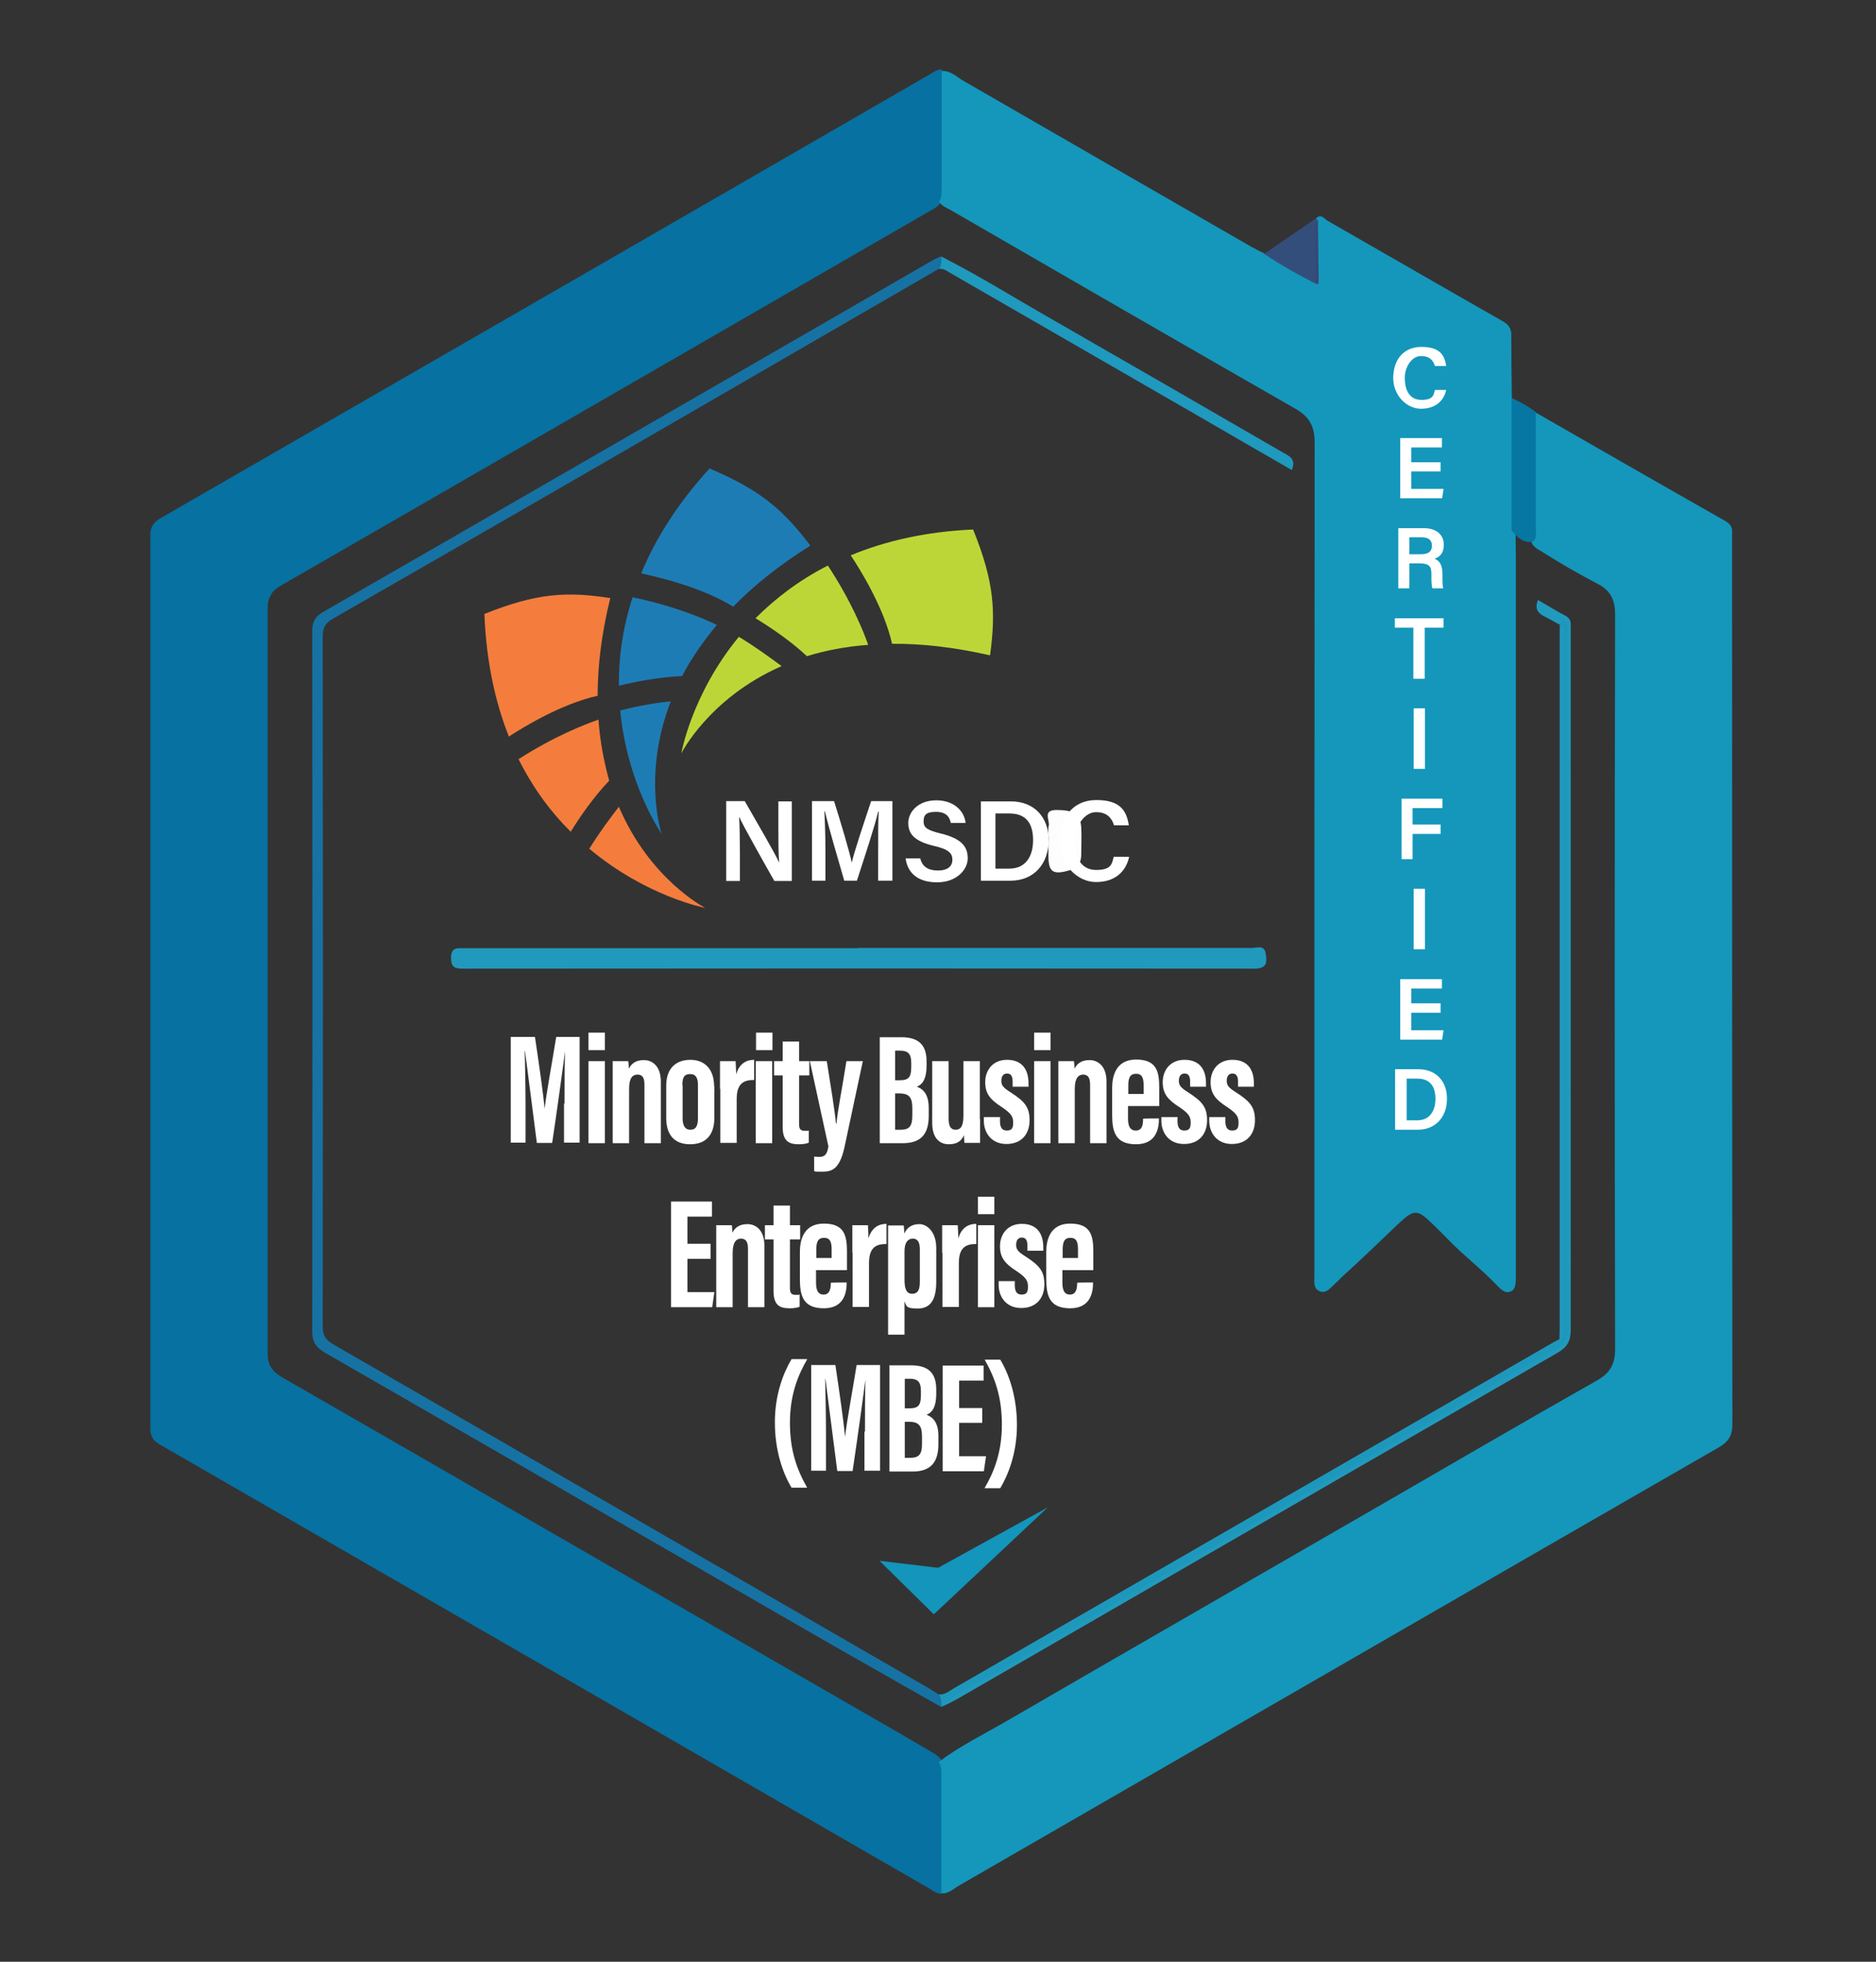 <svg xmlns="http://www.w3.org/2000/svg" id="Layer_1" viewBox="0 0 697.5 729.5"><rect x="0" y="0" width="697.5" height="729.5" fill="#333333" stroke="none"/><defs><style>      .st0 {        fill: #1497bb;      }      .st1 {        fill: #1f99bd;      }      .st2 {        fill: #fff;      }      .st3 {        fill: #344e7b;      }      .st4 {        fill: #f47d3d;      }      .st5 {        fill: #1e7cb5;      }      .st6 {        fill: #bdd637;      }      .st7 {        fill: #354976;      }      .st8 {        fill: #1672a3;      }      .st9 {        fill: #2099bd;      }      .st10 {        fill: #0677a2;      }      .st11 {        fill: #219abe;      }      .st12 {        fill: #1d98bc;      }      .st13 {        fill: #0771a1;      }      .st14 {        fill: #fdfdfd;      }      .st15 {        fill: #1395bc;      }    </style></defs><g><path class="st13" d="M350.1,704.2c-1.8,0-3.1-1-4.5-1.9-95.4-55.1-190.7-110.1-286.1-165.1-2.7-1.5-3.6-3.2-3.6-6.3,0-110.6,0-221.2,0-331.8,0-3,1-4.7,3.6-6.3,95.4-55,190.8-110,286.1-165.1,1.4-.8,2.8-1.9,4.5-1.9v.3c1.4,1.6,1.5,3.6,1.5,5.6,0,12.5,0,24.9,0,37.3,0,1.8-.2,3.7-1,5.3-1.2,2.1-3.2,3.3-5.3,4.4-80.2,46.3-160.4,92.7-240.6,138.9-3.6,2-5.2,4.5-5.2,8.7,0,92.3,0,184.6,0,276.9,0,4.2,1.6,6.7,5.1,8.8,68.2,39.2,136.2,78.6,204.3,117.8,12.3,7.1,24.6,14.1,36.8,21.3,1.9,1.1,3.7,2.2,4.9,4.2,1.1,2.2,1.1,4.5,1.1,6.8,0,11.6,0,23.3,0,34.9,0,2.3.2,4.7-1.6,6.6v.3Z"></path><path class="st0" d="M349.1,75.1c.9-1.5,1-3.1,1-4.8,0-14.6,0-29.3,0-43.9,3.3-.2,5.5,2.1,8,3.6,35.7,20.6,71.4,41.2,107.2,61.8,1.6.9,3.2,1.7,4.9,2.5,5,1,8.8,4.3,13.1,6.6,1.8.9,3.3,2.2,5.2,2.7.8-6.8,0-13.6.4-20.3.1-.7.3-1.5.5-2.2,1.9-1.7,3,.3,4.2,1,21.7,12.4,43.4,25,65.2,37.4,2.3,1.3,3.2,2.9,3.1,5.5,0,7.6.1,15.3.2,22.9,1.6,2.1,1.5,4.7,1.5,7.2,0,13.8,0,27.6,0,41.3-.2,3.5,0,7,0,10.5,0,87.3,0,174.6,0,261.9s0,4.3,0,6.5c-.1,1.8,0,4-1.8,4.9-2.2,1-3.8-.8-5.2-2.2-5.5-5.8-11.9-10.7-17.5-16.4-2.1-2.1-4.2-4.3-6.4-6.4-5.7-5.5-6.8-5.7-12.7-.2-6.9,6.5-13.7,13.2-20.7,19.5-1,.9-1.8,1.9-2.9,2.8-1.7,1.5-3.3,4-5.9,2.8-2.3-1-1.8-3.8-1.8-5.9,0-9.3,0-18.7,0-28,0-93.8,0-187.6.1-281.4,0-6.3-1.9-9.9-7.5-13-42.6-24.4-85.2-49-127.7-73.6-1.6-.9-3.4-1.5-4.4-3.2Z"></path><path class="st0" d="M350,703.9c0-14.6,0-29.3,0-43.9,0-1.7,0-3.3-1-4.8,8-6,17-10.4,25.6-15.4,46.5-27,93.2-53.8,139.7-80.7,26.5-15.3,53-30.8,79.7-45.9,4.8-2.8,6.5-6.1,6.5-11.6-.2-90.9-.2-181.9,0-272.9,0-5.5-1.5-9-6.5-11.6-6.9-3.6-13.7-7.5-20.3-11.7-1.9-1.2-4.3-2.1-4.5-4.9,0-13.4,0-26.8,0-40.2,0-2.4-.4-5,1.6-7,23.5,13.5,47,27,70.6,40.4,1.8,1,2.8,2.3,2.6,4.4,0,1,0,2,0,3,0,109.4,0,218.9.1,328.3,0,4.5-1.4,6.7-5.2,8.9-94.2,54.2-188.2,108.6-282.4,162.9-2.1,1.2-3.9,3.2-6.7,2.8Z"></path><path class="st10" d="M571,153.2c0,14.4,0,28.7,0,43.1,0,1.7.6,3.7-1.1,5.1-3.7.7-5.8-1.7-7.9-4.2,0-16.4,0-32.8,0-49.2,3.2,1.4,6.2,3.1,9,5.2Z"></path><path class="st3" d="M489.3,81.1c.3.4.5.7.8,1.1-1.3,5.6-.2,11.2-.6,16.8-.1,2.1.5,4.3-.5,6.4-6.5-3.3-12.9-6.9-19-11,6.4-4.4,12.9-8.8,19.3-13.2Z"></path><path class="st7" d="M489,105.3c0-6.2,0-12.3,0-18.5,0-1.6-.5-3.4,1-4.7.1,7.7.2,15.4.3,23.1,0,.2-.4.5-.6.5-.3,0-.5-.3-.8-.5Z"></path><path class="st8" d="M350,634.8c-16.6-9.5-33.2-18.8-49.8-28.4-59.8-34.5-119.6-69-179.4-103.4-3.4-2-4.8-4.1-4.7-8.2.1-86.6.1-173.2,0-259.9,0-3.3.7-5.3,3.8-7.2,75.6-43.5,151-87.1,226.5-130.7,1.1-.7,2.4-1.1,3.5-1.7,1.4,1.9,1.2,3.4-.9,4.7-29.1,16.8-58.1,33.7-87.2,50.5-45.9,26.6-91.9,53.1-137.9,79.5-2.8,1.6-3.9,3.2-3.9,6.6.1,85.6.1,171.2,0,256.8,0,3.7,1.6,5.2,4.4,6.8,73.6,42.4,147.2,85,220.8,127.5,1.3.8,2.5,1.6,3.8,2.4,2,1.2,2.2,2.8.8,4.6Z"></path><path class="st9" d="M319,352.5c48.8,0,97.6,0,146.4,0,1.9,0,4.7-1.3,5.2,2.1.5,3.1.6,5.6-4.2,5.6-98.1-.1-196.2-.1-294.3,0-3,0-4.4-.5-4.4-4,0-4,2.3-3.6,4.9-3.6,48.8,0,97.6,0,146.4,0Z"></path><path class="st12" d="M350,634.8c.1-1.6,0-3.2-.9-4.7,2.2.2,3.7-1.2,5.4-2.2,74.5-43,149-86,223.5-129,.6-.3,1.2-.6,1.8-.9,1.3-1.4.7-3.2.7-4.8,0-85.4,0-170.9,0-256.3,0-1.6.6-3.3-.6-4.8h0c-.5-.9-.5-1.9.7-2.3,1.1-.4,1.9.4,2.4,1.3.7,1.2.4,2.6.4,3.9,0,86.8,0,173.5,0,260.3,0,3.1-1,4.9-3.6,6.4-20.7,11.7-41.2,23.6-61.7,35.5-22.2,12.9-44.5,25.8-66.8,38.7-18.5,10.7-37.1,21.3-55.6,32.1-14.9,8.7-30.2,16.7-44.6,26.2-.4.2-.7.4-1.1.5Z"></path><path class="st11" d="M351.1,634.3c5-5.8,12.3-8.2,18.6-12,18.5-11,37.3-21.6,56-32.4,20.3-11.7,40.5-23.4,60.8-35.1,22.3-12.9,44.5-25.7,66.8-38.6,8-4.6,16-9.4,24.2-13.8,3.8-2.1,5.6-4.5,5.6-9.3-.2-85.4-.1-170.8-.1-256.2,0-1.6.2-3.5-.4-4.9-.8-2-2.1-2.1-2.7.3-2-1.1-4.1-2.3-6.1-3.3-2.2-1.2-3.2-2.8-2-5.9,3.5,2,6.8,4.1,10.3,5.9,1.6.9,2,2.1,1.9,3.7,0,1,0,2,0,3,0,86.3,0,172.5,0,258.8,0,4.2-1.3,6.5-5,8.6-74.4,42.8-148.8,85.8-223.1,128.7-1.6.9-3.3,1.7-4.9,2.5Z"></path><path class="st1" d="M349.1,100.1c.9-1.4,1-3,.9-4.7,14.2,7.2,27.7,15.7,41.6,23.6,28.4,16.3,56.8,32.7,85.1,49.1,2.4,1.4,5.4,2.4,3.6,6.7-12-6.9-23.9-13.8-35.8-20.7-30.4-17.5-60.8-35.1-91.2-52.6-1.3-.8-2.5-1.7-4.1-1.5Z"></path><path class="st11" d="M579.9,232.2c1.8,1.4,1.1,3.4,1.1,5.1,0,85.2,0,170.5,0,255.7,0,1.7.8,3.7-1.2,5.1,0-1.2.1-2.3.1-3.5,0-86.5,0-172.9,0-259.4,0-1,0-2,0-3Z"></path><path class="st14" d="M389.9,312.6c0-1.8-.4-3.8,0-5.4.6-2.1-2.5-6,2.9-6,6.3,0,8.9,1.5,9.2,6.4.2,3.5,0,7,0,10.4,0,3-1.7,4.9-4.6,5.7-6,1.7-7.6.5-7.6-5.6,0-1.9,0-3.7,0-5.5Z"></path></g><g><g><path class="st4" d="M222.5,267.6c-5.1,1.8-16.1,6-29.7,14.7,5.5,11,12.2,19.9,19.4,27,3.3-5.4,8.4-12.8,14.3-19-1.9-6.9-3.4-14.4-4-22.8Z"></path><path class="st4" d="M219.1,315.6c21.3,17.9,43.1,22,43.1,22,0,0-20.5-10.4-32.1-37.6-3.1,4-7,9.2-11,15.6Z"></path><path class="st4" d="M222.2,258.6c0-10.7,1.4-22.8,4.7-36.2-16.2-2.5-27.3-1.9-46.8,5.9.7,17.9,4.1,33,9.1,45.6,5.5-3.6,19.6-12.2,33.1-15.2Z"></path></g><g><path class="st5" d="M266.6,232.4c-4.8-2.3-15.6-7-31.4-10.3-3.8,11.7-5.2,22.8-5.1,32.9,6-1.5,14.8-3.2,23.5-3.6,3.3-6.3,7.6-12.6,13-19.1Z"></path><path class="st5" d="M230.6,264.2c2.6,27.6,15.4,45.9,15.4,45.9,0,0-7.3-21.7,3.4-49.3-5.1.5-11.5,1.5-18.8,3.4Z"></path><path class="st5" d="M272.6,225.6c7.5-7.7,17-15.4,28.7-22.7-9.9-13-18.1-20.5-37.5-28.7-12.1,13.3-20.2,26.4-25.4,39,6.3,1.4,22.6,5.2,34.2,12.4Z"></path></g><g><path class="st6" d="M322.8,239.8c-1.8-5.1-6.2-16.1-15-29.5-11,5.6-19.8,12.5-26.9,19.6,5.4,3.3,12.8,8.2,19.1,14.1,6.9-2.1,14.4-3.6,22.8-4.2Z"></path><path class="st6" d="M274.7,236.8c-17.6,21.4-21.4,43.4-21.4,43.4,0,0,10.2-20.6,37.3-32.5-4.1-3-9.3-6.9-15.9-10.9Z"></path><path class="st6" d="M331.7,239.4c10.7-.1,22.8,1.2,36.4,4.3,2.2-16.2,1.6-27.3-6.3-46.8-17.9.8-33,4.4-45.5,9.6,3.6,5.4,12.4,19.6,15.4,33Z"></path></g></g><g><path class="st2" d="M270,327.5v-29.6h6.9c3.8,6.7,11.4,19.6,12.8,22.9h0c-.3-3.3-.3-8.3-.3-13.1v-9.7h5v29.6h-6.5c-3.4-6-11.6-20.5-13.1-23.9h0c.2,2.9.3,8.6.3,13.9v10h-5.1Z"></path><path class="st2" d="M326.5,315.9c0-5.2,0-10.8.2-14.1h-.2c-1.3,5.6-4.9,16.4-7.9,25.7h-4.7c-2.3-7.9-5.9-20.2-7.2-25.8h-.2c.2,3.5.4,9.7.4,14.8v11h-5v-29.6h8.2c2.6,8.2,5.7,18.7,6.6,22.9h0c.7-3.5,4.5-14.8,7.2-22.9h7.9v29.6h-5.3v-11.6h0Z"></path><path class="st2" d="M342.1,319c.7,3.2,2.9,4.7,6.6,4.7s5.4-1.6,5.4-4-1.4-3.9-6.7-5.1c-7.6-1.8-9.7-4.6-9.7-8.6s3.6-8.4,10.4-8.4,10.5,4.2,10.9,8.4h-5.5c-.4-2.1-1.6-4.1-5.5-4.1s-4.6,1.3-4.6,3.6,1.4,3.2,6.2,4.4c8.4,2,10.2,5.3,10.2,9.3s-3.9,8.9-11.4,8.9-11-3.8-11.7-8.9h5.5Z"></path><path class="st2" d="M364.7,298h11.2c8.4,0,14,5.7,14,14.4s-5.4,15.1-14.2,15.1h-11v-29.6h0ZM370.1,323h5.2c6,0,8.8-4.5,8.8-10.6s-2.5-9.9-8.8-9.9h-5.2v20.5Z"></path><path class="st2" d="M419.8,318.7c-1.2,5.4-5.2,9.3-12.3,9.3s-13.5-6.7-13.5-15.1,4.5-15.4,13.7-15.4,11.2,4.4,12,9.4h-5.5c-.8-2.6-2.5-4.9-6.7-4.9s-7.9,5.1-7.9,10.7,2,10.8,8,10.8,5.8-2.7,6.5-4.9h5.5Z"></path></g><g><path class="st2" d="M537.7,145c-.9,4.1-4,7-9.4,7s-10.3-5.1-10.3-11.4,3.4-11.6,10.5-11.6,8.6,3.3,9.2,7.1h-4.2c-.6-2-1.9-3.7-5.2-3.7s-6,3.9-6,8.1,1.5,8.2,6.2,8.2,4.5-2.1,5-3.7h4.2Z"></path><path class="st2" d="M535.6,175.3h-10.9v6.5h12l-.5,3.5h-15.6v-22.4h15.5v3.5h-11.4v5.5h10.9v3.5h0Z"></path><path class="st2" d="M524,209.5v9.3h-4.1v-22.4h9.5c4.8,0,7.4,2.6,7.4,6.1s-1.7,4.7-3.5,5.3c1.4.4,3,1.7,3,5.6v1.1c0,1.5,0,3.3.3,4.3h-4c-.4-1-.4-2.7-.4-5v-.4c0-2.7-.7-3.9-4.5-3.9h-3.7ZM524,206.1h4.3c2.9,0,4.1-1.1,4.1-3.2s-1.3-3.1-3.9-3.1h-4.5v6.3Z"></path><path class="st2" d="M525.6,233.4h-7v-3.5h18.1v3.5h-7v19h-4.2v-19h0Z"></path><path class="st2" d="M529.8,263.4v22.5h-4.2v-22.5h4.2Z"></path><path class="st2" d="M521.1,297h15.2v3.5h-11.1v6.1h10.4v3.5h-10.4v9.4h-4.1v-22.4Z"></path><path class="st2" d="M529.8,330.5v22.5h-4.2v-22.5h4.2Z"></path><path class="st2" d="M535.6,376.6h-10.9v6.5h12l-.5,3.5h-15.6v-22.5h15.5v3.5h-11.4v5.5h10.9v3.5h0Z"></path><path class="st2" d="M518.7,397.6h8.6c6.5,0,10.7,4.3,10.7,11s-4.2,11.5-10.9,11.5h-8.4v-22.4h0ZM522.9,416.6h4c4.6,0,6.8-3.4,6.8-8s-2-7.5-6.7-7.5h-4v15.6Z"></path></g><g><path class="st2" d="M209.9,410.4c0-6.7,0-15,.2-19.5h0c-.9,6.8-3.1,22.8-4.8,34.1h-5.7c-1.3-10.2-3.5-27-4.4-34.2h-.1c.1,4.6.3,13.5.3,20.2v13.9h-5.5v-39.3h9c1.5,10,3.1,21.2,3.6,26.7h0c.6-5.6,2.8-17.3,4.3-26.7h8.7v39.3h-5.8v-14.6Z"></path><path class="st2" d="M218.8,394.6h6.1v30.5h-6.1v-30.5ZM218.8,384h6.1v6.5h-6.1v-6.5Z"></path><path class="st2" d="M227.8,404c0-6.2,0-8,0-9.4h5.8c.1.7.2,1.9.2,2.8.9-1.8,2.5-3.2,5.6-3.2s6.3,2.2,6.3,8v22.9h-6.1v-21.8c0-2.8-.9-3.7-2.6-3.7s-3.1,1.1-3.1,5.3v20.2h-6.1v-21Z"></path><path class="st2" d="M265.6,403.9v11.7c0,6.5-3.2,9.9-9,9.9s-8.9-3.4-8.9-9.8v-12c0-6.6,3.8-9.6,9-9.6s8.8,3.4,8.8,9.8ZM253.8,403.6v12.3c0,2.5.8,4.2,2.9,4.2s2.8-1.5,2.8-4.4v-12.2c0-2.4-.6-4.1-2.9-4.1s-2.9,1.4-2.9,4.1Z"></path><path class="st2" d="M267.7,404.9c0-5.1,0-7.2,0-10.3h5.8c0,.6.2,3.3.2,4.9,1.2-4.1,3.9-5.4,6.7-5.4v7.5c-3.5,0-6.5.9-6.5,7.1v16.3h-6.1v-20.1Z"></path><path class="st2" d="M281,394.6h6.1v30.5h-6.1v-30.5ZM281.1,384h6.1v6.5h-6.1v-6.5Z"></path><path class="st2" d="M287.8,394.6h3.2v-7.3h6.1v7.3h3.8v5.3h-3.8v18c0,1.4.2,2.6,2,2.6s1.3,0,1.6-.2v4.6c-1,.5-2.6.6-3.7.6-3.8,0-6-1.2-6-6.5v-19.1h-3.2v-5.3Z"></path><path class="st2" d="M307.4,394.6c1.6,10,3.1,19.3,3.4,23.2h.2c.5-5.2,1.8-11.3,3.7-23.2h6.1l-6.8,31.9c-1.9,8.8-5.1,9.2-8.5,9.2s-2-.1-2.8-.2v-5.4c.1,0,1.2.1,1.9.1,1.9,0,2.9-.7,3.4-3.9l-6.9-31.7h6.5Z"></path><path class="st2" d="M327,385.7h8.1c6.8,0,9.4,3.2,9.4,9v1.5c0,5.6-1.9,7.2-3.6,7.9,1.8.7,4.4,2.2,4.4,7.9v3c0,6.6-2.8,10.1-9.6,10.1h-8.6v-39.3h0ZM334.4,401.7c3.4,0,4.4-1,4.4-5v-1.5c0-3.3-1.2-4.5-4.1-4.5h-1.9v11h1.5ZM332.8,420.1h2c3.5,0,4.4-1.5,4.4-5.4v-2.6c0-3.8-1-5.5-4.8-5.5h-1.6v13.5Z"></path><path class="st2" d="M364.4,416.1c0,4.5,0,7.3,0,8.9h-5.8c-.1-.6-.2-2.1-.2-2.9-1.1,2.7-3.2,3.4-5.7,3.4s-6.1-1.4-6.1-7.9v-23h6.1v21.4c0,2.8.8,4.1,2.6,4.1s2.9-1.2,2.9-5.2v-20.3h6.1v21.6Z"></path><path class="st2" d="M371.8,415.5v1.4c0,1.9.5,3.5,2.5,3.5s2.4-1,2.4-3-.6-3.3-4.2-5.7c-4.2-2.7-6.2-4.9-6.2-9.3s2.8-8.3,8.1-8.3,8,3.2,8,8.8v1.2h-5.9v-1.9c0-2.1-.7-3-2.1-3s-2.1,1.1-2.1,2.7.6,2.5,3.3,4.2c5.3,3.4,7.2,5.5,7.2,10.5s-2.9,8.8-8.6,8.8-8.4-4.3-8.4-8.6v-1.4h6.1Z"></path><path class="st2" d="M384.5,394.6h6.1v30.5h-6.1v-30.5ZM384.5,384h6.1v6.5h-6.1v-6.5Z"></path><path class="st2" d="M393.5,404c0-6.2,0-8,0-9.4h5.8c.1.7.2,1.9.2,2.8.9-1.8,2.5-3.2,5.6-3.2s6.3,2.2,6.3,8v22.9h-6.1v-21.8c0-2.8-1-3.7-2.6-3.7s-3.1,1.1-3.1,5.3v20.2h-6.1v-21h0Z"></path><path class="st2" d="M419.4,411.4v4.5c0,2.4.5,4.5,2.9,4.5s2.7-2.2,2.7-4.4h0c0-.1,5.9-.1,5.9-.1h0c0,3.3-.7,9.6-8.5,9.6s-8.9-4.8-8.9-11v-10c0-4.2,1.3-10.5,8.9-10.5s8.6,4.4,8.6,10.4v6.9h-11.6ZM425.2,406.7v-3.1c0-2.8-.6-4.3-2.8-4.3s-2.9,1.4-2.9,4.4v3.1h5.7Z"></path><path class="st2" d="M437.8,415.5v1.4c0,1.9.5,3.5,2.5,3.5s2.4-1,2.4-3-.6-3.3-4.2-5.7c-4.2-2.7-6.2-4.9-6.2-9.3s2.8-8.3,8.1-8.3,8,3.2,8,8.8v1.2h-5.9v-1.9c0-2.1-.7-3-2.1-3s-2.1,1.1-2.1,2.7.6,2.5,3.3,4.2c5.3,3.4,7.2,5.5,7.2,10.5s-2.9,8.8-8.6,8.8-8.4-4.3-8.4-8.6v-1.4h6.1Z"></path><path class="st2" d="M455.6,415.5v1.4c0,1.9.5,3.5,2.5,3.5s2.4-1,2.4-3-.6-3.3-4.2-5.7c-4.2-2.7-6.2-4.9-6.2-9.3s2.8-8.3,8.1-8.3,8,3.2,8,8.8v1.2h-5.9v-1.9c0-2.1-.7-3-2.1-3s-2.1,1.1-2.1,2.7.6,2.5,3.3,4.2c5.3,3.4,7.2,5.5,7.2,10.5s-2.9,8.8-8.6,8.8-8.4-4.3-8.4-8.6v-1.4h6.1Z"></path><path class="st2" d="M264.2,468.1h-8.6v12.4h10l-.8,5.6h-15.3v-39.3h15.2v5.6h-9.1v10.1h8.6v5.6h0Z"></path><path class="st2" d="M266.3,465c0-6.2,0-8,0-9.4h5.8c.1.7.2,1.9.2,2.8.9-1.8,2.5-3.2,5.6-3.2s6.3,2.2,6.3,8v22.9h-6.1v-21.8c0-2.8-1-3.7-2.6-3.7s-3.1,1.1-3.1,5.3v20.2h-6.1v-21h0Z"></path><path class="st2" d="M284.4,455.6h3.2v-7.3h6.1v7.3h3.8v5.3h-3.8v18c0,1.4.2,2.6,2,2.6s1.3,0,1.6-.2v4.6c-1,.5-2.6.6-3.7.6-3.8,0-6-1.2-6-6.5v-19.1h-3.2v-5.3Z"></path><path class="st2" d="M303.4,472.4v4.5c0,2.4.5,4.5,2.8,4.5s2.7-2.2,2.7-4.4h0c0-.1,5.9-.1,5.9-.1h0c0,3.3-.7,9.6-8.5,9.6s-8.9-4.8-8.9-11v-10c0-4.2,1.3-10.5,8.9-10.5s8.6,4.4,8.6,10.4v6.9h-11.6ZM309.2,467.7v-3.1c0-2.8-.6-4.3-2.8-4.3s-2.9,1.4-2.9,4.4v3.1h5.7Z"></path><path class="st2" d="M316.9,465.9c0-5.1,0-7.2,0-10.3h5.8c0,.6.2,3.3.2,4.9,1.2-4.1,3.9-5.4,6.7-5.4v7.5c-3.5,0-6.5.9-6.5,7.1v16.3h-6.1v-20.1Z"></path><path class="st2" d="M336.3,483.9v12.4h-6.1v-31.9c0-4.1,0-6.9,0-8.7h5.8c.1.5.2,1.9.2,3,.9-2,2.6-3.5,5.6-3.5s6.3,3,6.3,8.9v12.5c0,7-2.3,10-7,10s-4-1.3-4.8-2.6ZM342,476.6v-12c0-2.8-.9-4-2.6-4s-3.1,1.2-3.1,4.7v10.6c0,3.1.6,5.2,2.8,5.2,2.3,0,2.9-1.7,2.9-4.5Z"></path><path class="st2" d="M350.3,465.9c0-5.1,0-7.2,0-10.3h5.8c0,.6.2,3.3.2,4.9,1.2-4.1,3.9-5.4,6.7-5.4v7.5c-3.5,0-6.5.9-6.5,7.1v16.3h-6.1v-20.1Z"></path><path class="st2" d="M363.6,455.6h6.1v30.5h-6.1v-30.5ZM363.6,445h6.1v6.5h-6.1v-6.5Z"></path><path class="st2" d="M377.3,476.5v1.4c0,1.9.5,3.5,2.5,3.5s2.4-1,2.4-3-.6-3.3-4.2-5.7c-4.2-2.7-6.2-4.9-6.2-9.3s2.8-8.3,8.1-8.3,8,3.2,8,8.8v1.2h-5.9v-1.9c0-2.1-.7-3-2.1-3s-2.1,1.1-2.1,2.7.6,2.5,3.3,4.2c5.3,3.4,7.2,5.5,7.2,10.5s-2.9,8.8-8.6,8.8-8.4-4.3-8.4-8.6v-1.4h6.1Z"></path><path class="st2" d="M395,472.4v4.5c0,2.4.5,4.5,2.8,4.5s2.7-2.2,2.7-4.4h0c0-.1,5.9-.1,5.9-.1h0c0,3.3-.7,9.6-8.5,9.6s-8.9-4.8-8.9-11v-10c0-4.2,1.3-10.5,8.9-10.5s8.6,4.4,8.6,10.4v6.9h-11.6ZM400.8,467.7v-3.1c0-2.8-.6-4.3-2.8-4.3s-2.9,1.4-2.9,4.4v3.1h5.7Z"></path><path class="st2" d="M300.1,505.5c-3.4,5.8-6.4,13.2-6.4,23.5s2.5,17.3,6.4,24.2h-5.8c-3.2-5.3-6.2-13.7-6.2-24.3s3.3-18.6,6.2-23.5h5.8Z"></path><path class="st2" d="M321.6,532.4c0-6.7,0-15,.2-19.5h0c-.9,6.8-3.1,22.8-4.8,34.1h-5.7c-1.3-10.2-3.5-27-4.4-34.2h-.1c.1,4.6.3,13.5.3,20.2v13.9h-5.5v-39.3h9c1.5,10,3.1,21.2,3.6,26.7h0c.6-5.6,2.8-17.3,4.3-26.7h8.7v39.3h-5.8v-14.6Z"></path><path class="st2" d="M330.6,507.7h8.1c6.8,0,9.4,3.2,9.4,9v1.5c0,5.6-1.9,7.2-3.6,7.9,1.8.7,4.4,2.2,4.4,7.9v3c0,6.7-2.8,10.2-9.6,10.2h-8.6v-39.3h0ZM338,523.7c3.4,0,4.4-1,4.4-5v-1.5c0-3.3-1.2-4.5-4.1-4.5h-1.9v11h1.5ZM336.4,542.1h2c3.5,0,4.4-1.5,4.4-5.3v-2.6c0-3.8-1-5.5-4.8-5.5h-1.6v13.4Z"></path><path class="st2" d="M365.2,529.1h-8.6v12.4h10l-.8,5.6h-15.3v-39.3h15.2v5.6h-9.1v10.2h8.6v5.6h0Z"></path><path class="st2" d="M366.1,553.3c3.4-5.8,6.4-13.2,6.4-23.5s-2.5-17.3-6.4-24.2h5.8c3.2,5.3,6.2,13.7,6.2,24.3s-3.3,18.6-6.2,23.5h-5.8Z"></path></g><polygon class="st15" points="327 580.4 348.8 583 389.6 560.5 347.2 600.3 327 580.4"></polygon></svg>